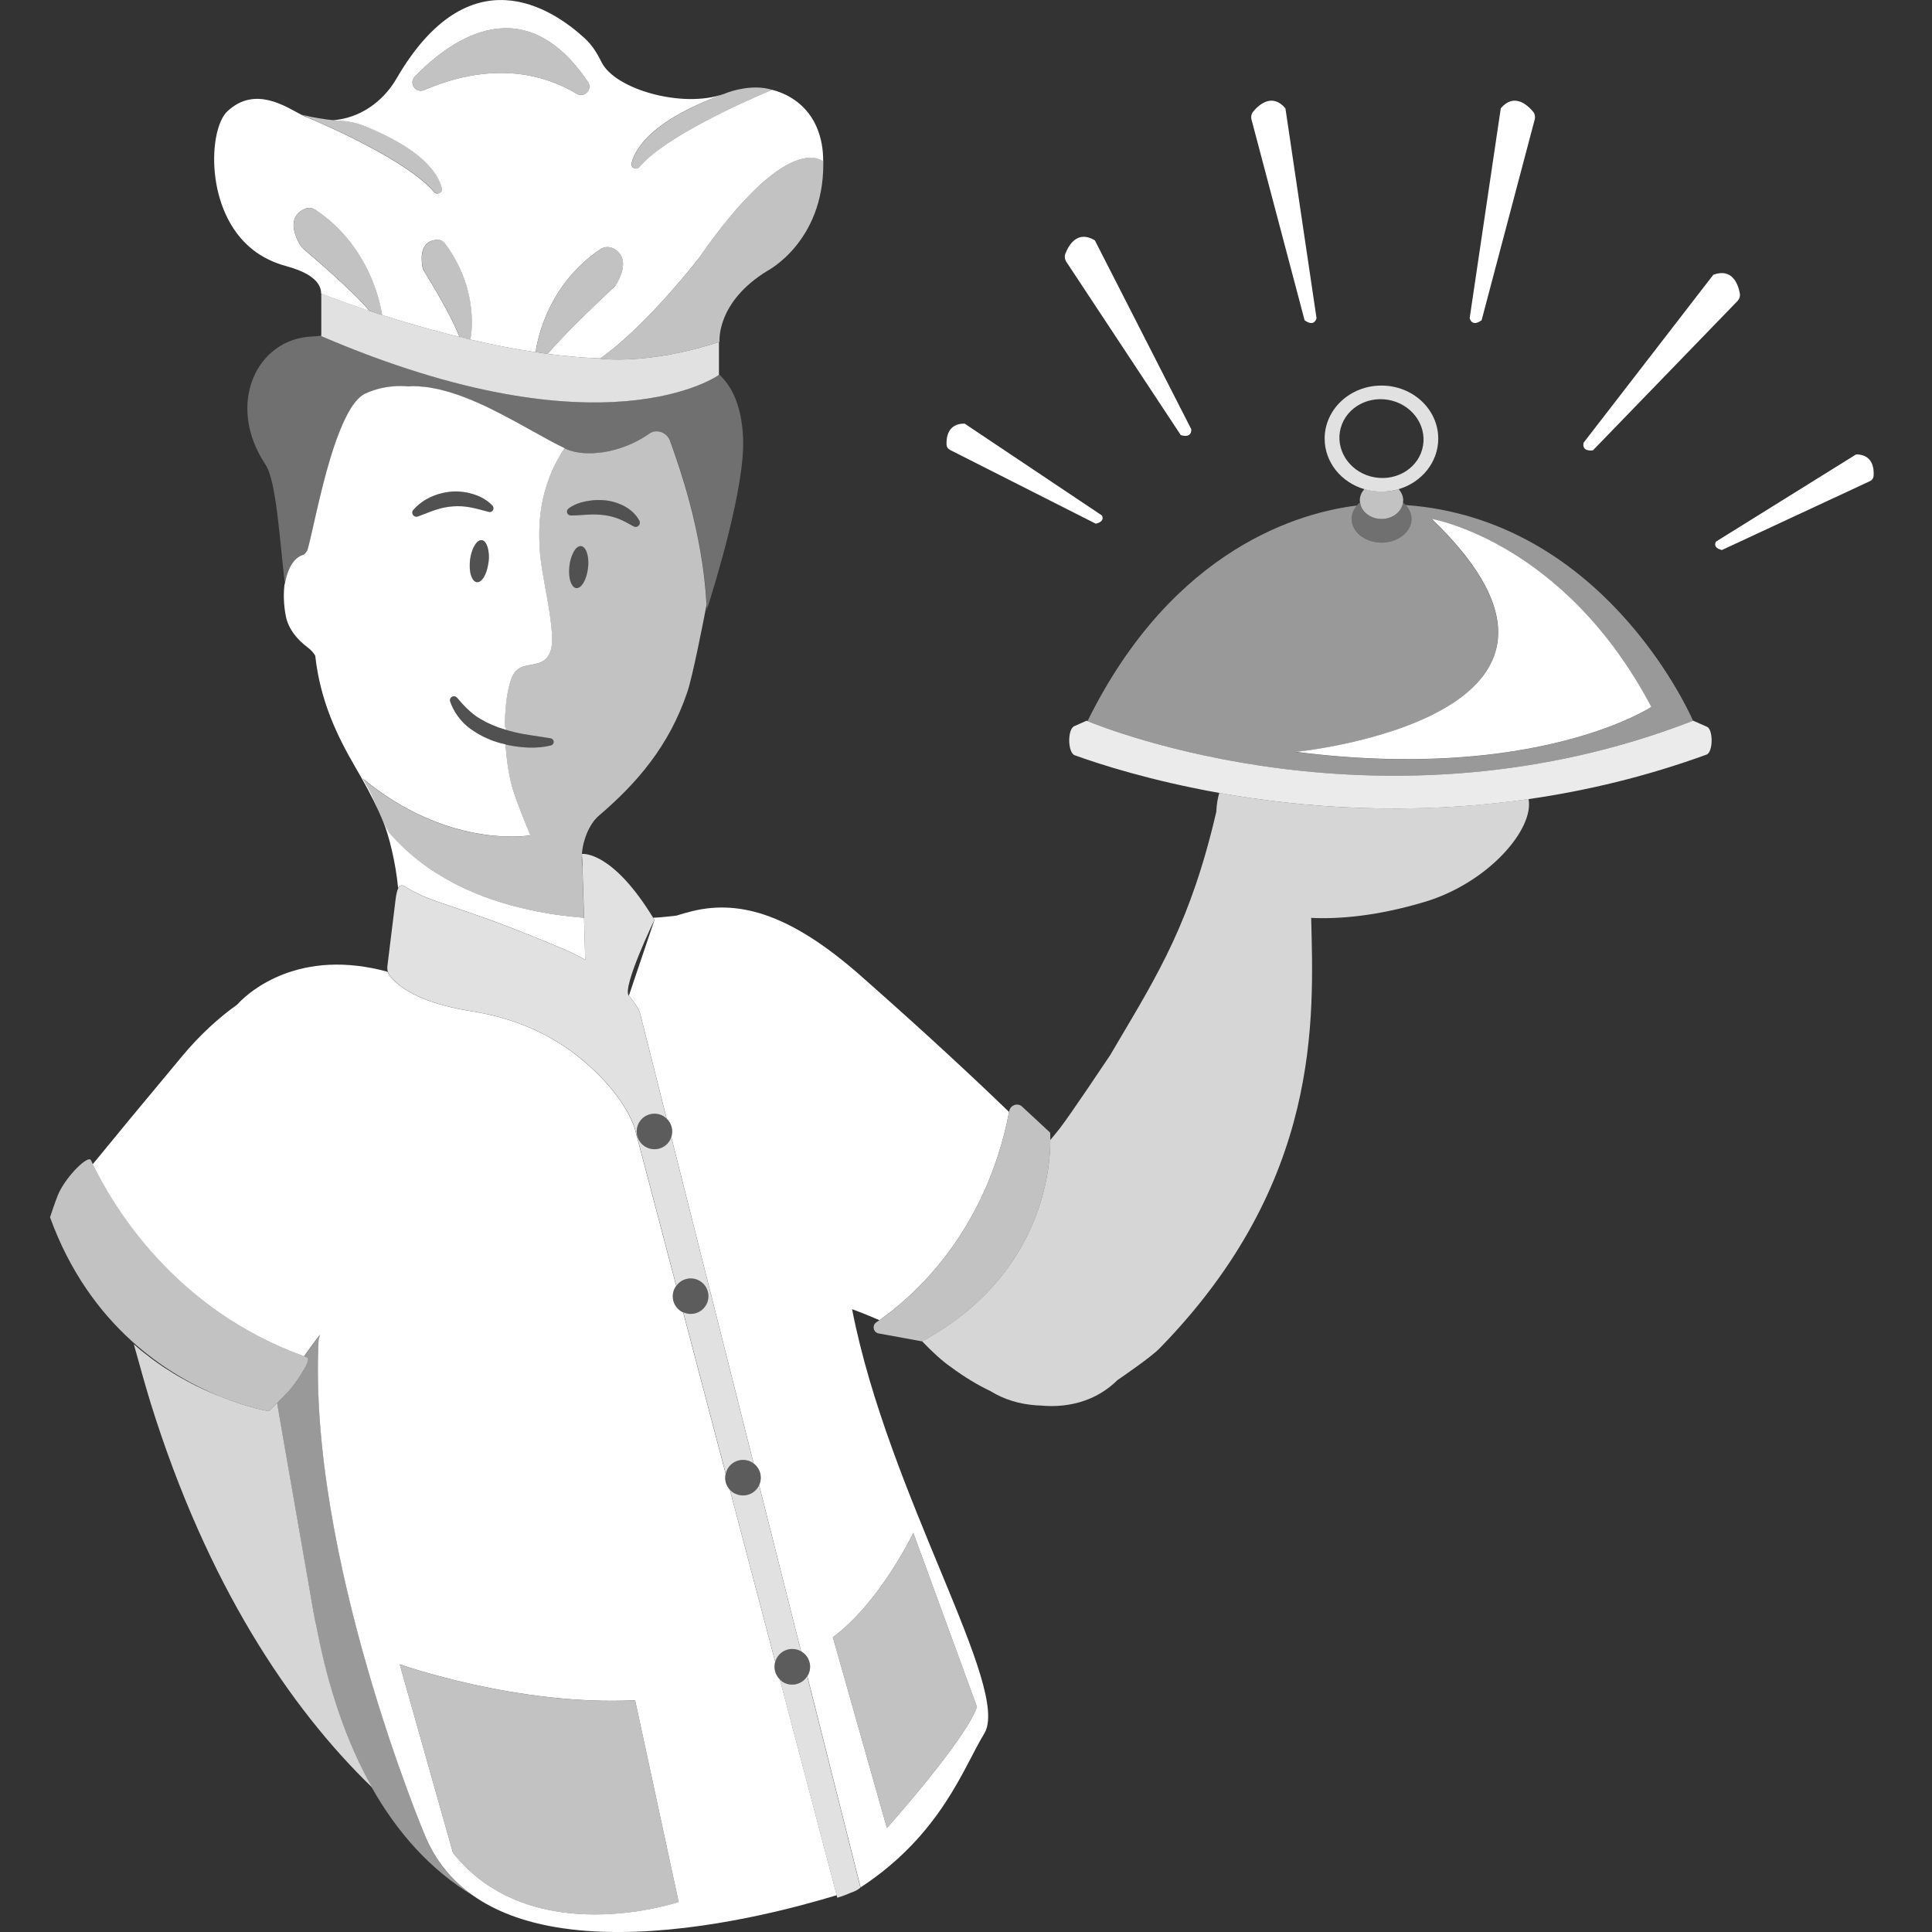 <svg viewBox="0 0 300 300" xmlns="http://www.w3.org/2000/svg"><rect x="0" y="0" width="300" height="300" fill="#333333" stroke="none"/><g fill="#fff"><path d="m 49.02 252.1 c -.12 -.62 -.24 -1.26 -.37 -1.92 -.38 -2.36 -4.84 -27.59 -5.62 -32.32 l -1.25 1.27 s -3.1 -.47 -7.51 -2.26 c -.05 -.02 -.09 -.03 -.14 -.05 -.2 -.08 -.4 -.16 -.59 -.24 -.57 -.23 -1.14 -.47 -1.68 -.72 -.21 -.1 -.42 -.2 -.63 -.29 -.52 -.24 -1.03 -.49 -1.52 -.75 -.21 -.11 -.42 -.22 -.62 -.33 -.48 -.26 -.95 -.52 -1.41 -.79 -.2 -.12 -.4 -.23 -.59 -.35 -.46 -.28 -.9 -.56 -1.34 -.84 -.18 -.12 -.36 -.23 -.53 -.35 -.45 -.3 -.88 -.61 -1.3 -.91 -.15 -.11 -.3 -.22 -.45 -.33 -.45 -.34 -.89 -.68 -1.31 -1.02 -.1 -.08 -.21 -.17 -.31 -.25 -.37 -.3 -.72 -.61 -1.07 -.92 1.01 3.67 2.01 7.19 2.67 9.32 8.71 27.86 21.42 47.01 34.3 59.48 -4 -7.09 -6.77 -15.42 -8.51 -24.4 -.07 -.34 -.13 -.69 -.2 -1.04 z" opacity=".8"/><path d="m 75.28 84.14 c -.06 -.07 -.13 -.13 -.2 -.17 -.09 -.05 -.18 -.09 -.28 -.1 -.09 -.01 -.18 0 -.27 .03 s -.18 .07 -.26 .12 -.16 .12 -.24 .2 c -.03 .03 -.05 .06 -.07 .09 -.05 .06 -.1 .12 -.15 .19 -.03 .04 -.05 .08 -.08 .13 -.04 .07 -.09 .14 -.13 .22 -.03 .05 -.05 .1 -.08 .15 -.04 .08 -.08 .16 -.11 .25 -.02 .06 -.05 .12 -.07 .18 -.03 .09 -.07 .19 -.1 .29 -.02 .06 -.04 .12 -.06 .19 -.03 .11 -.06 .23 -.08 .34 -.01 .06 -.03 .11 -.04 .17 -.03 .18 -.06 .36 -.09 .55 -.04 .3 -.04 .59 -.04 .87 v .21 c .01 .27 .03 .53 .07 .77 .03 .18 .07 .35 .12 .51 .1 .31 .22 .57 .38 .75 .08 .09 .16 .17 .25 .22 s .18 .09 .28 .1 .2 0 .3 -.03 .2 -.09 .29 -.16 c .07 -.06 .14 -.12 .21 -.2 .11 -.12 .21 -.27 .31 -.43 .02 -.03 .03 -.05 .04 -.07 .09 -.16 .18 -.35 .26 -.55 .02 -.04 .03 -.08 .04 -.11 .08 -.21 .14 -.42 .2 -.66 .01 -.04 .02 -.07 .02 -.11 .06 -.25 .11 -.51 .14 -.78 .1 -.85 .04 -1.63 -.13 -2.24 -.11 -.39 -.26 -.71 -.45 -.92 z" opacity=".15"/><path d="m 91.27 86.37 c -.16 -.9 -.53 -1.52 -1.03 -1.58 -.1 -.01 -.2 0 -.3 .03 -.26 .09 -.51 .32 -.74 .65 -.15 .23 -.29 .5 -.4 .81 -.18 .46 -.31 1.01 -.38 1.6 -.13 1.13 .01 2.15 .32 2.78 .03 .06 .06 .09 .09 .14 .04 .06 .08 .13 .12 .19 .15 .19 .33 .3 .53 .32 .8 .09 1.61 -1.3 1.82 -3.1 .03 -.23 .04 -.45 .05 -.66 .01 -.22 0 -.42 -.01 -.62 s -.04 -.39 -.07 -.57 z" opacity=".15"/><path d="m 46.12 86.7 c .31 -.26 .66 -.45 1.03 -.54 .08 -.02 .51 -.46 .6 -.73 .11 -.35 .23 -.84 .37 -1.42 .09 -.39 .19 -.83 .3 -1.3 s .22 -.99 .35 -1.53 c .12 -.54 .25 -1.12 .39 -1.71 .3 -1.29 .63 -2.68 .99 -4.11 s .76 -2.89 1.19 -4.3 c .29 -.94 .59 -1.87 .91 -2.75 .16 -.44 .32 -.87 .49 -1.29 .33 -.84 .68 -1.62 1.04 -2.33 .9 -1.77 1.89 -3.08 2.98 -3.57 .42 -.19 .84 -.35 1.25 -.49 .42 -.14 .84 -.26 1.25 -.35 .56 -.13 1.11 -.21 1.67 -.26 .83 -.08 1.67 -.07 2.5 0 .51 -.03 1.03 -.03 1.55 -.01 .17 .01 .35 .04 .52 .05 .36 .03 .71 .06 1.07 .11 .2 .03 .4 .08 .59 .11 .34 .06 .68 .12 1.03 .2 .21 .05 .41 .11 .62 .16 .34 .09 .68 .17 1.03 .28 .2 .06 .41 .14 .61 .2 .35 .11 .7 .22 1.05 .35 .19 .07 .38 .15 .57 .22 .36 .14 .72 .27 1.08 .42 .19 .08 .37 .16 .55 .24 .37 .16 .74 .31 1.1 .48 .17 .08 .34 .16 .52 .24 .38 .18 .75 .35 1.12 .54 .15 .07 .3 .15 .45 .23 .4 .2 .79 .4 1.18 .6 .1 .05 .19 .1 .28 .15 1.36 .71 2.67 1.44 3.92 2.13 1.04 .58 2.03 1.14 2.97 1.64 .01 0 .01 .01 .02 .01 .34 .19 .67 .36 1 .53 .1 .05 .2 .1 .29 .15 .28 .14 .55 .27 .81 .4 .17 .08 .34 .17 .5 .24 .76 .35 1.68 .57 2.7 .66 .51 .04 1.04 .06 1.59 .03 .18 -.01 .38 -.04 .56 -.06 .38 -.03 .75 -.05 1.14 -.12 2.32 -.37 4.81 -1.31 7.02 -2.86 .57 -.4 1.26 -.45 1.87 -.23 .45 .17 .86 .48 1.13 .91 .09 .14 .17 .3 .22 .46 .12 .34 .25 .72 .4 1.14 .14 .39 .28 .82 .44 1.27 .42 1.23 .9 2.68 1.39 4.33 0 .01 .01 .03 .01 .04 .14 .45 .27 .92 .41 1.4 .01 .04 .02 .08 .03 .12 .13 .46 .26 .94 .39 1.43 .02 .06 .03 .12 .05 .19 .13 .48 .25 .97 .37 1.46 .02 .08 .04 .16 .06 .24 .12 .48 .23 .98 .34 1.48 .02 .1 .05 .2 .07 .31 .11 .49 .21 .99 .31 1.49 .03 .13 .05 .25 .08 .38 .1 .49 .19 .99 .28 1.5 .03 .15 .05 .29 .08 .44 .08 .49 .16 1 .24 1.51 .03 .17 .05 .33 .08 .5 .07 .49 .13 .99 .2 1.5 .02 .19 .05 .38 .07 .57 .06 .49 .1 .98 .15 1.48 .02 .22 .04 .43 .06 .65 .04 .48 .07 .97 .1 1.45 .01 .19 .03 .38 .04 .57 v .02 c .01 .16 .02 .31 .03 .47 0 0 -.04 .21 -.11 .57 1.34 -4.16 6.06 -19.45 5.73 -26.98 -.23 -5.23 -1.88 -8.19 -3.74 -9.88 v .08 s -17.76 12.86 -61.76 -6.01 v -.08 c -.45 .06 -.9 .11 -1.36 .13 -8.64 .28 -13.56 10.49 -7.3 19.9 1.72 2.58 2.21 12.03 3.02 18.6 .19 -1.21 .55 -2.26 1.04 -3.06 .25 -.4 .53 -.74 .84 -1 z" opacity=".3"/><path d="m 60.36 129.22 c 6.04 7 14.21 10.42 21.9 12.08 2.93 .63 5.78 1 8.42 1.23 -.07 -2.31 -.16 -5.05 -.25 -7.88 -.1 -.64 -.1 -1.26 -.07 -1.88 0 -.05 0 -.11 -.01 -.16 h .01 c .18 -2.45 1.25 -4.6 2.33 -5.67 .07 -.07 .14 -.14 .21 -.2 5.98 -5.1 11 -10.88 13.84 -19.32 .81 -2.42 2.38 -10.41 2.97 -13.47 0 -.01 0 -.01 0 -.02 -.01 -.19 -.03 -.38 -.04 -.57 -.03 -.49 -.06 -.97 -.1 -1.45 -.02 -.22 -.04 -.43 -.06 -.65 -.05 -.5 -.09 -.99 -.15 -1.48 -.02 -.19 -.05 -.38 -.07 -.57 -.06 -.5 -.13 -1 -.2 -1.5 -.02 -.17 -.05 -.33 -.08 -.5 -.08 -.51 -.15 -1.01 -.24 -1.51 -.03 -.15 -.05 -.29 -.08 -.44 -.09 -.51 -.18 -1.01 -.28 -1.5 -.03 -.13 -.05 -.25 -.08 -.38 -.1 -.5 -.2 -1 -.31 -1.49 -.02 -.1 -.05 -.2 -.07 -.31 -.11 -.5 -.23 -1 -.34 -1.48 -.02 -.08 -.04 -.16 -.06 -.24 -.12 -.5 -.24 -.99 -.37 -1.46 -.02 -.06 -.03 -.12 -.05 -.19 -.13 -.49 -.26 -.96 -.39 -1.43 -.01 -.04 -.02 -.08 -.03 -.12 -.14 -.48 -.27 -.95 -.41 -1.4 0 -.01 -.01 -.03 -.01 -.04 -.49 -1.65 -.97 -3.1 -1.39 -4.33 -.16 -.46 -.3 -.88 -.44 -1.27 -.15 -.42 -.28 -.8 -.4 -1.14 -.06 -.17 -.13 -.32 -.22 -.46 -.27 -.43 -.68 -.74 -1.13 -.91 -.6 -.22 -1.3 -.18 -1.87 .23 -2.21 1.55 -4.7 2.48 -7.02 2.86 -.39 .06 -.76 .09 -1.14 .12 -.19 .02 -.38 .05 -.56 .06 -.55 .02 -1.08 .01 -1.59 -.03 -1.02 -.09 -1.94 -.31 -2.7 -.66 -.06 -.03 -.12 -.06 -.18 -.09 -.21 .32 -.42 .65 -.62 .99 -.05 .09 -.1 .17 -.15 .26 -.23 .39 -.45 .81 -.67 1.23 -.26 .51 -.51 1.04 -.74 1.6 -.08 .19 -.15 .39 -.22 .58 -.24 .63 -.45 1.28 -.64 1.97 -.02 .08 -.05 .16 -.07 .24 -.14 .54 -.27 1.09 -.38 1.67 -.02 .11 -.04 .21 -.06 .32 -.1 .58 -.19 1.18 -.25 1.81 -.01 .09 -.02 .19 -.02 .28 -.11 1.21 -.14 2.49 -.08 3.86 .01 .16 .02 .31 .02 .47 .04 .63 .09 1.27 .16 1.94 .06 .53 .14 1.07 .23 1.63 .54 3.36 1.32 6.69 1.54 10.09 .1 1.48 -.08 3.2 -1.29 4.05 -.62 .43 -1.4 .55 -2.16 .69 -.7 .13 -1.38 .28 -1.92 .71 -.64 .51 -.94 1.32 -1.17 2.1 -.27 .94 -.47 2 -.59 3.15 -.04 .33 -.06 .67 -.08 1.01 -.02 .25 -.05 .5 -.06 .76 -.02 .33 -.02 .66 -.03 1 -.01 .28 -.02 .56 -.02 .85 s .01 .38 .01 .38 v .04 s 0 0 0 0 c .96 .29 1.93 .53 2.93 .71 l .94 .15 3.21 .5 .03 .01 c .31 .05 .52 .34 .47 .64 -.04 .23 -.21 .41 -.42 .46 -1.1 .28 -2.19 .36 -3.29 .34 -.4 -.01 -.8 -.03 -1.2 -.07 -.86 -.08 -1.72 -.22 -2.57 -.41 .16 2.37 .49 4.67 .99 6.46 .63 2.3 2.36 6.43 2.78 7.43 .06 .14 .09 .22 .09 .22 s -.04 .01 -.09 .02 c -1.12 .17 -13.16 1.74 -25.95 -8.85 .27 .41 .5 .81 .72 1.22 .08 .14 .14 .27 .21 .41 .14 .27 .28 .54 .41 .81 .07 .15 .14 .31 .21 .46 .12 .26 .23 .52 .35 .78 .07 .16 .14 .32 .2 .48 .14 .33 .28 .66 .41 .98 .2 .43 .38 .86 .56 1.29 .07 .15 .14 .29 .21 .44 .08 .17 .16 .34 .25 .52 .16 .32 .33 .65 .52 .97 z m 30.94 -41 c -.21 1.8 -1.02 3.19 -1.82 3.1 -.2 -.02 -.38 -.14 -.53 -.32 -.04 -.05 -.08 -.12 -.12 -.19 -.03 -.05 -.06 -.09 -.09 -.14 -.32 -.63 -.45 -1.65 -.32 -2.78 .07 -.59 .2 -1.14 .38 -1.6 .12 -.31 .26 -.58 .4 -.81 .22 -.34 .48 -.57 .74 -.65 .1 -.03 .2 -.04 .3 -.03 .5 .06 .87 .68 1.03 1.58 .03 .18 .06 .37 .07 .57 s .02 .41 .01 .62 c -.01 .22 -.02 .44 -.05 .66 z m -3.02 -9.26 c .81 -.59 1.76 -.94 2.75 -1.13 .55 -.1 1.11 -.17 1.68 -.18 .46 -.02 .92 0 1.38 .05 1.03 .13 2.06 .45 2.99 .97 .92 .52 1.72 1.27 2.2 2.18 .17 .32 .05 .72 -.27 .89 -.2 .11 -.44 .1 -.63 0 l -.03 -.02 c -.78 -.44 -1.49 -.83 -2.23 -1.13 -.74 -.31 -1.52 -.5 -2.32 -.6 -.36 -.05 -.72 -.07 -1.09 -.09 -.46 -.02 -.93 -.02 -1.4 .01 -.85 .05 -1.71 .14 -2.66 .13 h -.02 c -.33 0 -.6 -.27 -.59 -.6 0 -.2 .1 -.37 .25 -.48 z" opacity=".7"/><path d="m 73.83 111.17 c -1.06 -.77 -1.95 -1.7 -2.83 -2.77 l -.04 -.04 c -.16 -.19 -.43 -.28 -.68 -.19 -.33 .11 -.5 .47 -.39 .79 .5 1.47 1.45 2.82 2.65 3.85 1.23 .99 2.62 1.74 4.07 2.27 .62 .22 1.25 .39 1.88 .53 .85 .19 1.71 .32 2.57 .41 .4 .04 .8 .06 1.2 .07 1.1 .03 2.19 -.06 3.29 -.34 .21 -.05 .38 -.23 .42 -.46 .05 -.31 -.16 -.6 -.47 -.64 l -.03 -.01 -3.21 -.5 -.94 -.15 c -1 -.18 -1.98 -.42 -2.93 -.71 -.35 -.1 -.7 -.19 -1.03 -.32 -1.26 -.46 -2.46 -1.05 -3.54 -1.8 z" opacity=".15"/><path d="m 88.63 80.04 h .02 c .94 .01 1.81 -.08 2.66 -.13 .47 -.03 .94 -.03 1.4 -.01 .37 .02 .73 .04 1.09 .09 .81 .1 1.59 .29 2.32 .6 .74 .3 1.45 .69 2.23 1.13 l .03 .02 c .19 .1 .42 .11 .63 0 .32 -.17 .44 -.57 .27 -.89 -.49 -.91 -1.28 -1.66 -2.2 -2.18 -.93 -.52 -1.95 -.84 -2.99 -.97 -.46 -.06 -.92 -.07 -1.38 -.05 -.57 .02 -1.13 .08 -1.68 .18 -.99 .19 -1.93 .54 -2.75 1.13 -.15 .11 -.24 .28 -.25 .48 0 .33 .26 .6 .59 .6 z" opacity=".15"/><path d="m 64.92 80.2 l .02 -.01 c .96 -.36 1.84 -.73 2.73 -1.02 .88 -.3 1.78 -.48 2.69 -.54 .9 -.07 1.82 -.02 2.72 .16 .91 .18 1.81 .45 2.82 .69 l .02 .01 c .19 .04 .39 0 .54 -.14 .24 -.22 .25 -.6 .03 -.84 -.77 -.82 -1.78 -1.4 -2.86 -1.74 -1.09 -.35 -2.26 -.51 -3.42 -.44 -2.31 .18 -4.56 1.16 -6 2.85 -.15 .18 -.2 .42 -.12 .65 .13 .34 .5 .51 .84 .38 z" opacity=".15"/><path d="m 65.88 284.72 s -18.07 -43.07 -16.4 -76.61 c 0 0 .08 -.3 .2 -.85 -.17 .22 -.33 .43 -.5 .65 -.01 .02 -.03 .04 -.04 .05 -.26 .34 -.52 .68 -.78 1.04 0 .01 -.01 .01 -.01 .02 -.37 .5 -.75 1.03 -1.14 1.58 .15 .05 .3 .11 .45 .17 .96 .34 -2.24 4.64 -2.95 5.36 l -1.69 1.73 c .77 4.74 5.24 29.96 5.62 32.32 .13 .66 .25 1.3 .37 1.92 .07 .35 .13 .69 .2 1.04 1.74 8.98 4.52 17.31 8.51 24.4 3.96 7.02 9.12 12.81 15.69 16.78 -3.26 -2.3 -5.88 -5.42 -7.54 -9.59 z" opacity=".5"/><path d="m 58.42 125.03 c -.07 -.16 -.14 -.32 -.2 -.48 -.11 -.26 -.23 -.52 -.35 -.78 -.07 -.15 -.14 -.3 -.21 -.46 -.13 -.27 -.27 -.54 -.41 -.81 -.07 -.14 -.14 -.27 -.21 -.41 -.22 -.4 -.46 -.81 -.72 -1.22 12.79 10.59 24.83 9.03 25.95 8.85 .06 -.01 .09 -.02 .09 -.02 s -.03 -.08 -.09 -.22 c -.42 -1 -2.15 -5.13 -2.78 -7.43 -.49 -1.8 -.83 -4.09 -.99 -6.46 -.63 -.14 -1.26 -.31 -1.88 -.53 -1.45 -.53 -2.84 -1.28 -4.07 -2.27 -1.2 -1.03 -2.15 -2.38 -2.65 -3.85 -.11 -.33 .06 -.68 .39 -.79 .25 -.09 .52 0 .68 .19 l .04 .04 c .88 1.07 1.77 1.99 2.83 2.77 1.08 .75 2.27 1.33 3.54 1.8 .34 .12 .69 .21 1.03 .32 s -.01 -.42 -.01 -.42 c 0 -.29 .02 -.56 .02 -.85 .01 -.33 .01 -.67 .03 -1 .01 -.26 .04 -.5 .06 -.76 .03 -.34 .05 -.69 .08 -1.01 .13 -1.15 .32 -2.22 .59 -3.15 .23 -.78 .53 -1.59 1.17 -2.1 .54 -.44 1.23 -.58 1.92 -.71 .76 -.14 1.54 -.26 2.16 -.69 1.22 -.85 1.39 -2.57 1.29 -4.05 -.22 -3.4 -1 -6.73 -1.54 -10.09 -.09 -.55 -.16 -1.1 -.23 -1.63 -.08 -.67 -.13 -1.31 -.16 -1.94 -.01 -.16 -.02 -.31 -.02 -.47 -.06 -1.37 -.03 -2.65 .08 -3.86 .01 -.09 .02 -.19 .02 -.28 .06 -.62 .15 -1.22 .25 -1.81 .02 -.11 .04 -.21 .06 -.32 .11 -.57 .23 -1.13 .38 -1.67 .02 -.08 .05 -.16 .07 -.24 .19 -.69 .41 -1.34 .64 -1.97 .07 -.2 .15 -.39 .22 -.58 .23 -.56 .48 -1.09 .74 -1.6 .22 -.42 .44 -.84 .67 -1.23 .05 -.09 .1 -.17 .15 -.26 .2 -.34 .41 -.67 .62 -.99 -.1 -.05 -.22 -.11 -.32 -.16 -.27 -.13 -.53 -.26 -.81 -.4 -.1 -.05 -.2 -.1 -.29 -.15 -.33 -.17 -.66 -.34 -1 -.53 -.01 0 -.01 -.01 -.02 -.01 -.93 -.5 -1.93 -1.06 -2.97 -1.64 -1.25 -.7 -2.56 -1.42 -3.92 -2.13 -.1 -.05 -.19 -.1 -.28 -.15 -.39 -.2 -.78 -.4 -1.18 -.6 -.15 -.08 -.3 -.15 -.45 -.23 -.37 -.18 -.75 -.36 -1.12 -.54 -.17 -.08 -.34 -.17 -.52 -.24 -.37 -.17 -.73 -.32 -1.1 -.48 -.19 -.08 -.37 -.16 -.55 -.24 -.36 -.15 -.72 -.28 -1.08 -.42 -.19 -.07 -.38 -.15 -.57 -.22 -.35 -.13 -.7 -.24 -1.05 -.35 -.2 -.07 -.41 -.14 -.61 -.2 -.34 -.1 -.68 -.19 -1.03 -.28 -.21 -.05 -.41 -.12 -.62 -.16 -.35 -.08 -.69 -.14 -1.03 -.2 -.2 -.04 -.4 -.08 -.59 -.11 -.36 -.05 -.72 -.08 -1.07 -.11 -.17 -.02 -.35 -.04 -.52 -.05 -.53 -.03 -1.04 -.03 -1.55 .01 -.83 -.07 -1.67 -.08 -2.5 0 -.56 .05 -1.11 .14 -1.67 .26 -.42 .09 -.84 .21 -1.25 .35 -.42 .14 -.84 .3 -1.25 .49 -1.08 .49 -2.08 1.79 -2.98 3.57 -.36 .71 -.71 1.49 -1.04 2.33 -.17 .42 -.33 .85 -.49 1.29 -.32 .88 -.62 1.81 -.91 2.75 -.43 1.42 -.83 2.87 -1.19 4.3 s -.69 2.82 -.99 4.11 c -.14 .6 -.27 1.17 -.39 1.71 s -.24 1.06 -.35 1.53 -.21 .91 -.3 1.3 c -.14 .59 -.26 1.07 -.37 1.42 -.08 .27 -.52 .71 -.6 .73 -.37 .1 -.72 .28 -1.03 .54 s -.6 .6 -.84 1 c -.49 .8 -.85 1.85 -1.04 3.06 -.01 -.06 -.02 -.13 -.02 -.19 -.22 1.51 -.18 3.26 .16 5.06 .41 2.15 1.89 3.78 3.39 4.91 .56 .42 .93 .85 1.19 1.3 .77 6.99 3.38 12.41 6.17 17.21 1.42 2.43 2.67 4.71 3.69 6.95 -.14 -.33 -.27 -.65 -.41 -.98 z m 17.43 -37.72 c -.03 .27 -.08 .53 -.14 .78 -.01 .04 -.02 .07 -.02 .11 -.06 .23 -.12 .45 -.2 .66 -.01 .04 -.03 .08 -.04 .11 -.08 .2 -.16 .38 -.26 .55 -.01 .03 -.03 .05 -.04 .07 -.1 .17 -.2 .32 -.31 .43 -.07 .08 -.14 .14 -.21 .19 -.1 .07 -.19 .13 -.29 .16 s -.2 .04 -.3 .03 -.19 -.05 -.28 -.1 -.17 -.13 -.25 -.22 c -.15 -.19 -.28 -.44 -.38 -.75 -.05 -.16 -.09 -.32 -.12 -.5 0 0 0 0 0 -.01 -.04 -.24 -.06 -.5 -.07 -.77 0 -.07 0 -.14 0 -.21 0 -.28 .01 -.57 .04 -.87 .02 -.19 .05 -.37 .09 -.55 .01 -.06 .03 -.12 .04 -.17 .03 -.12 .05 -.23 .08 -.34 .02 -.06 .04 -.12 .06 -.19 .03 -.1 .06 -.2 .1 -.29 .02 -.06 .05 -.12 .07 -.18 .04 -.09 .07 -.17 .11 -.25 .03 -.05 .05 -.1 .08 -.15 .04 -.08 .09 -.15 .13 -.22 .03 -.04 .05 -.09 .08 -.13 .05 -.07 .1 -.13 .15 -.19 .02 -.03 .05 -.06 .07 -.09 .08 -.08 .16 -.15 .24 -.2 .09 -.06 .17 -.1 .26 -.12 .09 -.03 .18 -.04 .27 -.03 .1 .01 .19 .05 .28 .1 .07 .04 .14 .1 .2 .17 .19 .21 .34 .53 .45 .92 .17 .61 .23 1.39 .13 2.24 z m -11.66 -8.13 c 1.44 -1.69 3.69 -2.67 6 -2.85 1.16 -.08 2.33 .09 3.42 .44 s 2.1 .92 2.86 1.74 c .22 .24 .21 .61 -.03 .84 -.15 .14 -.36 .19 -.54 .14 l -.02 -.01 c -1 -.25 -1.9 -.52 -2.82 -.69 -.91 -.18 -1.82 -.23 -2.72 -.16 -.9 .06 -1.8 .24 -2.69 .54 -.89 .29 -1.77 .67 -2.73 1.02 l -.02 .01 c -.34 .13 -.71 -.05 -.84 -.38 -.09 -.23 -.03 -.48 .12 -.65 z"/><path d="m 189.33 123.13 c -.25 .84 -.42 1.79 -.46 2.91 -3.94 17 -9.04 25.19 -15.28 35.76 l -1.21 2.05 s -6.27 9.4 -7.86 11.42 c -.47 .6 -.95 1.17 -1.43 1.75 .02 4.48 -1.22 21.09 -19.9 31.26 1.64 1.71 3.16 3.1 4.45 3.98 2.11 1.57 4.16 2.8 6.14 3.74 2.1 1.31 4.53 2.04 7.14 2.22 .22 .02 .43 .03 .65 .03 4.94 .47 9.07 -1.09 11.95 -3.95 .79 -.54 5.2 -3.56 6.52 -4.91 25.25 -25.84 23.93 -51.26 23.56 -66.86 4.52 .21 10.35 -.32 17.58 -2.47 9.97 -2.98 17.07 -11.35 16.17 -15.99 -18.53 2.67 -35.24 1.34 -48.03 -.95 z" opacity=".8"/><path d="m 90.87 149.04 s -.04 -1.61 -.11 -4.13 c -.02 -.73 -.04 -1.53 -.07 -2.39 -2.65 -.22 -5.49 -.59 -8.42 -1.23 -7.7 -1.66 -15.87 -5.08 -21.9 -12.08 -.19 -.32 -.36 -.65 -.52 -.97 -.09 -.17 -.16 -.34 -.25 -.52 -.06 -.12 -.12 -.25 -.18 -.37 1.04 2.53 2.04 6.71 2.4 10.57 .22 -.42 .55 -.6 1.07 -.27 4.26 2.72 7 2.46 21.65 8.48 .99 .41 2.03 .84 3.12 1.3 1.18 .5 2.24 1.05 3.23 1.62 l -.04 -.03 z"/><path d="m 156.69 172.66 c -4.72 -4.55 -12.68 -12.03 -23.15 -21.24 -10.36 -9.1 -18.31 -11.79 -25.95 -9.96 -.93 .22 -1.75 .46 -2.53 .71 -.44 .04 -.91 .1 -1.39 .16 s 0 0 0 0 c -.7 .09 -1.45 .13 -2.24 .18 .07 .11 .13 .21 .2 .32 l -3.98 11.78 c 1.08 1.29 1.63 2.28 1.71 2.62 l 4.16 16.47 c .77 .73 1.06 1.84 .72 2.86 l 12.79 50.69 c 1.03 .77 1.4 2.16 .85 3.36 l 6.51 25.81 c 1.28 .72 1.78 2.33 1.1 3.65 -.04 .07 -.09 .14 -.13 .2 l 6.31 25.01 1.96 7.79 c 12.53 -8.17 16.08 -18.82 19.19 -23.85 4.3 -6.95 -14.89 -37.03 -20.51 -65.93 1.56 .57 2.98 1.15 4.24 1.7 5.07 -3.54 16.51 -13.4 20.14 -32.34 z m -14.87 65.36 l 9.88 27.02 c -1.68 5.04 -13.98 18.82 -13.98 18.82 l -8.39 -29.63 c 7.37 -5.47 12.49 -16.21 12.49 -16.21 z"/><path d="m 111.64 58.22 v -5.11 c -11.1 3.63 -18.47 2.58 -18.47 2.58 .02 -.01 .04 -.03 .06 -.04 -2.69 -.09 -5.44 -.34 -8.18 -.7 l -.13 -.02 c -.55 -.07 -1.1 -.15 -1.65 -.23 l -.07 -.01 c -3.46 -.52 -6.88 -1.2 -10.15 -1.96 s -1.66 -.32 -1.66 -.32 c -.01 -.03 -.02 -.06 -.03 -.09 -4.49 -1.1 -8.61 -2.31 -12.02 -3.41 s -.01 0 -.01 0 c -.66 -.21 -1.29 -.42 -1.89 -.62 l -.04 -.01 s 0 0 0 0 c -4.62 -1.54 -7.51 -2.71 -7.51 -2.71 v 6.63 c 44.01 18.88 61.76 6.01 61.76 6.01 z" opacity=".85"/><path d="m 47.07 38.6 c -.19 -.16 -.35 -.35 -.48 -.57 -2.1 -3.7 -.44 -5.1 .76 -5.61 .54 -.23 1.16 -.16 1.65 .17 9.16 6.11 10.32 16.32 10.32 16.32 3.41 1.1 7.54 2.31 12.02 3.41 -1.24 -3.31 -4.64 -8.84 -5.48 -10.19 -.13 -.2 -.22 -.43 -.26 -.67 -.6 -3.58 1.19 -4.19 2.29 -4.23 .47 -.02 .92 .2 1.2 .58 5.62 7.5 3.94 14.91 3.94 14.92 3.26 .76 6.69 1.44 10.15 1.96 0 -.02 1 -9.89 10.04 -15.99 .6 -.41 1.38 -.44 2.03 -.11 1.19 .62 2.52 2.15 .3 5.81 0 0 -7.48 6.93 -10.51 10.55 2.74 .36 5.49 .61 8.18 .7 7.14 -5 15.28 -15.54 15.28 -15.54 13.72 -19.71 19.08 -15.25 19.32 -15.03 .02 -1.81 -.27 -3.63 -1.02 -5.37 -1.31 -3.03 -3.91 -5.01 -6.9 -5.76 -.07 .03 -15.94 6.47 -20.6 11.97 -.48 .57 -1.42 .12 -1.23 -.6 .71 -2.65 3.64 -6.78 14.06 -10.62 0 0 .07 -.03 .2 -.09 -6.32 2.24 -16.84 -.71 -18.93 -4.97 -.67 -1.37 -1.47 -2.66 -2.6 -3.69 -5.08 -4.67 -17.93 -13.23 -29.25 6.28 -2.09 3.61 -5.74 6.14 -9.85 6.44 .49 .05 .94 .08 1.32 .11 1.26 .08 2.5 .35 3.67 .83 8.77 3.58 11.26 7.13 11.92 9.59 .19 .72 -.75 1.17 -1.23 .6 -3.98 -4.7 -16.15 -10.09 -19.64 -11.57 -.07 -.02 -.14 -.04 -.2 -.06 -.2 -.07 -.43 -.18 -.69 -.32 -.04 -.02 -.06 -.03 -.06 -.03 .01 0 .02 0 .02 .01 -2.37 -1.23 -7.21 -4.59 -11.51 -.54 -2.96 2.79 -3.51 15.49 3.86 21.41 1.54 1.24 3.36 2.1 5.27 2.62 2.54 .68 5.44 1.96 5.44 4.26 0 0 2.89 1.17 7.51 2.71 -2.68 -3.2 -8.92 -8.5 -10.32 -9.68 z m 18.8 -24.62 c -1.32 .56 -2.45 -1.07 -1.45 -2.1 5.87 -6.03 17.02 -13.72 26.87 .83 .79 1.16 -.56 2.56 -1.76 1.84 -4.76 -2.86 -12.7 -5.25 -23.66 -.57 z"/><path d="m 121.09 260.78 c -.71 -.7 -1 -1.75 -.72 -2.73 l -7.04 -26.73 c -.61 -.66 -.86 -1.59 -.65 -2.47 l -6.6 -25.07 c -.04 -.02 -.08 -.03 -.11 -.04 -1.36 -.69 -1.89 -2.35 -1.2 -3.71 .07 -.13 .15 -.24 .23 -.36 l -6.39 -24.27 s -1.36 -5.49 -9.16 -11.59 c -4.68 -3.66 -10.3 -5.84 -16.17 -6.77 -5.45 -.87 -10.28 -2.5 -12.7 -5.44 -.16 -.2 -.28 -.42 -.36 -.65 -.13 -.07 -.2 -.1 -.2 -.1 -1.6 -.43 -3.11 -.71 -4.54 -.88 -12.4 -1.45 -18.63 6.01 -18.63 6.01 -2.9 2.06 -5.77 4.68 -8.48 7.92 -6.15 7.36 -10.72 12.9 -13.97 16.88 3.13 6.41 12.59 22.53 32.8 29.82 .39 -.55 .77 -1.08 1.14 -1.58 0 -.01 .01 -.01 .01 -.02 .26 -.35 .52 -.7 .78 -1.04 .01 -.02 .03 -.04 .04 -.05 .17 -.22 .33 -.44 .5 -.65 -.12 .55 -.2 .85 -.2 .85 -1.68 33.54 16.4 76.61 16.4 76.61 1.66 4.16 4.28 7.28 7.54 9.59 3.6 2.54 7.98 4.09 12.73 4.91 .02 0 .03 .01 .05 .01 12.85 2.22 28.33 -.79 38.03 -3.33 2.24 -.59 4.18 -1.15 5.7 -1.61 l -8.82 -33.51 z m -50.75 26.94 l -8.28 -29.3 s 18.26 6.52 36.56 5.59 l 6.76 31.33 s -22.85 7.7 -35.04 -7.63 z"/><path d="m 62.06 258.42 l 8.28 29.3 c 12.19 15.32 35.04 7.63 35.04 7.63 l -6.76 -31.33 c -18.3 .93 -36.56 -5.59 -36.56 -5.59 z" opacity=".7"/><path d="m 114.11 231.92 c -.3 -.15 -.56 -.36 -.77 -.6 l 7.04 26.73 c .05 -.16 .11 -.33 .19 -.49 .69 -1.36 2.35 -1.89 3.71 -1.2 .03 .02 .06 .04 .1 .06 l -6.51 -25.81 c -.02 .03 -.02 .07 -.04 .1 -.69 1.36 -2.35 1.89 -3.71 1.2 z" opacity=".85"/><path d="m 131.65 285.3 l -6.31 -25.01 c -.75 1.2 -2.3 1.65 -3.58 1 -.26 -.13 -.48 -.31 -.67 -.5 l 8.82 33.51 .1 .37 v .01 s 0 0 0 0 .81 -.23 1.83 -.66 c .03 -.01 .06 -.03 .09 -.04 .08 -.03 .16 -.07 .24 -.1 1.01 -.33 1.44 -.78 1.44 -.78 l -1.96 -7.79 z" opacity=".85"/><path d="m 34.27 216.87 c 4.42 1.79 7.51 2.26 7.51 2.26 l 1.25 -1.27 1.69 -1.73 c .71 -.72 3.9 -5.03 2.95 -5.36 -.15 -.05 -.3 -.11 -.45 -.17 -20.2 -7.29 -29.66 -23.42 -32.8 -29.82 -.11 -.22 -.21 -.43 -.3 -.62 -.4 -.86 -3.68 2.31 -4.98 5.07 -.43 .91 -1.37 3.79 -1.37 3.79 6.18 17.05 18.5 24.62 26.49 27.86 z" opacity=".7"/><path d="m 163.1 177.03 c 0 -.74 -.04 -1.16 -.04 -1.16 l -4.43 -4.11 c -.72 -.53 -1.75 -.13 -1.91 .76 -.01 .05 -.02 .09 -.03 .14 -3.63 18.94 -15.07 28.8 -20.14 32.34 -.16 .11 -.33 .23 -.48 .33 -.69 .47 -.47 1.55 .34 1.72 l 6.78 1.24 c 18.69 -10.18 19.92 -26.78 19.9 -31.26 z" opacity=".7"/><path d="m 137.72 283.86 s 12.3 -13.78 13.98 -18.82 l -9.88 -27.02 s -5.12 10.74 -12.49 16.21 z" opacity=".7"/><path d="m 109.69 202.54 c .69 -1.36 .16 -3.02 -1.2 -3.71 -1.23 -.63 -2.7 -.24 -3.48 .84 -.08 .11 -.16 .23 -.23 .36 -.69 1.36 -.16 3.02 1.2 3.71 .04 .02 .08 .03 .11 .04 1.33 .61 2.92 .08 3.6 -1.24 z" opacity=".2"/><path d="m 99.17 174.45 c -.69 1.36 -.16 3.02 1.2 3.71 s 3.02 .16 3.71 -1.2 c .07 -.13 .11 -.26 .15 -.39 .34 -1.02 .05 -2.14 -.72 -2.86 -.19 -.18 -.39 -.34 -.63 -.46 -1.36 -.69 -3.02 -.16 -3.71 1.2 z" opacity=".2"/><path d="m 112.92 228.21 c -.11 .21 -.17 .42 -.22 .64 -.2 .89 .04 1.81 .65 2.47 .22 .24 .47 .44 .77 .6 1.36 .69 3.02 .16 3.71 -1.2 .02 -.03 .02 -.07 .04 -.1 .55 -1.19 .18 -2.59 -.85 -3.36 -.12 -.09 -.25 -.18 -.39 -.25 -1.36 -.69 -3.02 -.16 -3.71 1.2 z" opacity=".2"/><path d="m 120.57 257.57 c -.08 .16 -.14 .32 -.19 .49 -.29 .98 0 2.02 .72 2.73 .2 .19 .41 .37 .67 .5 1.28 .66 2.83 .2 3.58 -1 .04 -.07 .09 -.13 .13 -.2 .68 -1.32 .18 -2.93 -1.1 -3.65 -.03 -.02 -.06 -.04 -.1 -.06 -1.36 -.69 -3.02 -.16 -3.71 1.2 z" opacity=".2"/><path d="m 60.24 150.94 c .08 .24 .2 .46 .36 .65 2.42 2.94 7.25 4.57 12.7 5.44 5.86 .93 11.49 3.12 16.17 6.77 7.8 6.1 9.16 11.59 9.16 11.59 l 6.39 24.27 c .78 -1.08 2.25 -1.47 3.48 -.84 1.36 .69 1.89 2.35 1.2 3.71 -.68 1.32 -2.26 1.85 -3.6 1.24 l 6.6 25.07 c .05 -.22 .12 -.43 .22 -.64 .69 -1.36 2.35 -1.89 3.71 -1.2 .14 .07 .27 .16 .39 .25 l -12.79 -50.69 c -.04 .13 -.09 .26 -.15 .39 -.69 1.36 -2.35 1.89 -3.71 1.2 s -1.89 -2.36 -1.2 -3.71 c .69 -1.36 2.35 -1.89 3.71 -1.2 .24 .12 .44 .28 .63 .46 l -4.16 -16.47 c -.08 -.34 -.63 -1.33 -1.71 -2.62 s 3.98 -11.78 3.98 -11.78 c -.07 -.11 -.13 -.21 -.2 -.32 -6.26 -10.24 -10.78 -9.94 -11.05 -9.91 -.01 0 -.01 0 -.01 0 0 .05 0 .11 .01 .16 .02 .63 .05 1.26 .07 1.88 .1 2.84 .19 5.57 .25 7.88 .03 .86 .05 1.66 .07 2.39 .07 2.52 .11 4.13 .11 4.13 l .04 .03 c -.99 -.57 -2.05 -1.12 -3.23 -1.62 -1.1 -.47 -2.14 -.9 -3.12 -1.3 -14.66 -6.02 -17.39 -5.76 -21.65 -8.48 -.52 -.34 -.85 -.16 -1.07 .27 -.31 .59 -.4 1.66 -.51 2.52 l -1.18 9.59 c -.02 .18 -.01 .36 .01 .53 .01 .09 .03 .18 .05 .27 .01 .03 .02 .06 .03 .09 z m 39.08 6.33 c -.11 .12 -.05 .05 0 0 z" opacity=".85"/><path d="m 262.9 111.92 c -1.11 -2.49 -14.52 -31.31 -44.63 -33.5 .56 .61 .91 1.35 .91 2.16 0 2.03 -2.09 3.68 -4.66 3.68 s -4.66 -1.65 -4.66 -3.68 c 0 -.77 .3 -1.48 .82 -2.08 -8.41 1.02 -28.42 6.34 -41.81 33.47 2.78 1.16 46.19 18.56 94.04 -.06 z m -40.59 -31.34 s 20.55 3.48 34.1 29.2 c 0 0 -17.75 11.74 -55.21 6.99 0 0 53.25 -5.28 21.1 -36.18 z" opacity=".5"/><path d="m 265.05 112.85 l -2.13 -.94 s -.01 0 -.01 0 c -47.86 18.61 -91.26 1.21 -94.04 .06 -.09 -.04 -.14 -.06 -.14 -.06 l -1.92 .85 c -1.08 .48 -1.03 4.12 .08 4.52 4.02 1.45 11.91 3.97 22.46 5.85 12.79 2.28 29.51 3.61 48.03 .95 8.87 -1.28 18.15 -3.46 27.62 -6.91 1.01 -.37 1.05 -3.88 .06 -4.32 z" opacity=".9"/><path d="m 214.52 84.26 c 2.58 0 4.66 -1.65 4.66 -3.68 0 -.81 -.34 -1.55 -.91 -2.16 -.13 -.14 -.27 -.28 -.43 -.41 -.18 1.44 -1.59 2.57 -3.33 2.57 s -3.15 -1.13 -3.33 -2.57 c -.19 .15 -.36 .32 -.52 .49 -.51 .59 -.82 1.3 -.82 2.08 0 2.03 2.09 3.68 4.66 3.68 z" opacity=".3"/><path d="m 214.52 80.58 c 1.74 0 3.15 -1.13 3.33 -2.57 .01 -.1 .04 -.2 .04 -.31 0 -.66 -.27 -1.26 -.71 -1.75 -.84 .25 -1.73 .38 -2.66 .38 s -1.82 -.14 -2.66 -.38 c -.44 .49 -.71 1.09 -.71 1.75 0 .11 .02 .2 .04 .31 .18 1.44 1.59 2.57 3.33 2.57 z" opacity=".7"/><path d="m 256.42 109.77 c -13.56 -25.72 -34.1 -29.2 -34.1 -29.2 32.15 30.9 -21.1 36.18 -21.1 36.18 37.46 4.75 55.21 -6.99 55.21 -6.99 z"/><path d="m 217.17 75.96 c 3.57 -1.05 6.16 -4.17 6.16 -7.85 0 -4.55 -3.95 -8.24 -8.82 -8.24 s -8.82 3.69 -8.82 8.24 c 0 3.68 2.59 6.8 6.16 7.85 .84 .25 1.73 .38 2.66 .38 s 1.82 -.14 2.66 -.38 z m -9.11 -8.93 c .56 -3.33 3.89 -5.54 7.46 -4.95 3.56 .59 6 3.77 5.45 7.1 s -3.89 5.54 -7.46 4.95 c -3.56 -.59 -6 -3.77 -5.45 -7.1 z" opacity=".85"/><path d="m 183.34 67.56 c 1.82 .55 1.64 -.91 1.64 -.91 l -14.97 -29.33 c -2.73 -1.65 -4.09 .8 -4.58 2.07 -.16 .41 -.1 .88 .14 1.25 l 17.78 26.92 z"/><path d="m 202.59 49.74 c 1.55 1.11 1.84 -.34 1.84 -.34 l -4.83 -32.58 c -2.06 -2.43 -4.13 -.55 -5 .5 -.28 .34 -.38 .8 -.27 1.23 l 8.25 31.19 z"/><path d="m 230.06 49.74 l 8.25 -31.19 c .11 -.43 .02 -.89 -.27 -1.23 -.88 -1.05 -2.95 -2.93 -5 -.5 l -4.83 32.58 s .29 1.45 1.84 .34 z"/><path d="m 170.14 81.32 c 1.58 -.35 .95 -1.29 .95 -1.29 l -21.3 -14.25 c -2.64 -.04 -2.86 2.19 -2.81 3.27 .02 .35 .22 .65 .53 .81 l 22.64 11.46 z"/><path d="m 247.35 69.93 l 22.44 -23.18 c .31 -.32 .45 -.77 .37 -1.2 -.25 -1.34 -1.14 -4 -4.12 -2.88 l -20.13 26.06 s -.46 1.41 1.44 1.2 z"/><path d="m 290.93 73.91 c .08 -1.08 -.06 -3.32 -2.7 -3.36 l -21.76 13.54 s -.67 .92 .9 1.32 l 23 -10.7 c .32 -.15 .53 -.44 .56 -.79 z"/><path d="m 89.53 14.55 c 1.2 .72 2.55 -.68 1.76 -1.84 -9.85 -14.56 -21 -6.87 -26.87 -.83 -1 1.02 .14 2.66 1.45 2.1 10.96 -4.68 18.91 -2.29 23.66 .57 z" opacity=".7"/><path d="m 108.51 40.11 s -8.15 10.54 -15.28 15.54 c -.02 .01 -.04 .03 -.06 .04 0 0 7.37 1.05 18.47 -2.58 .03 -.01 .06 -.02 .09 -.03 0 0 -.59 -6.14 7.47 -11.05 0 0 8.64 -4.48 8.64 -16.53 v -.43 s -.01 -.01 -.01 -.01 c -.24 -.21 -5.59 -4.68 -19.32 15.03 z" opacity=".7"/><path d="m 49.01 32.59 c -.49 -.32 -1.11 -.39 -1.65 -.17 -1.2 .51 -2.86 1.91 -.76 5.61 .12 .22 .29 .41 .48 .57 1.4 1.18 7.64 6.48 10.32 9.68 l .04 .01 c .6 .2 1.23 .41 1.89 .62 h .01 s -1.16 -10.21 -10.32 -16.32 z" opacity=".7"/><path d="m 95.56 44.4 c 2.22 -3.66 .89 -5.19 -.3 -5.81 -.64 -.33 -1.43 -.3 -2.03 .11 -9.04 6.1 -10.04 15.97 -10.04 15.99 s .07 .01 .07 .01 c .55 .08 1.1 .16 1.65 .23 l .13 .02 s 0 0 0 0 c 3.03 -3.62 10.51 -10.55 10.51 -10.55 z" opacity=".7"/><path d="m 69.11 37.81 c -.28 -.38 -.73 -.6 -1.2 -.58 -1.1 .05 -2.89 .65 -2.29 4.23 .04 .24 .13 .46 .26 .67 .84 1.35 4.24 6.88 5.48 10.19 .01 .03 .02 .06 .03 .09 l 1.66 .32 c 0 -.01 1.68 -7.42 -3.94 -14.92 z" opacity=".7"/><path d="m 98.09 25.32 c -.19 .72 .75 1.17 1.23 .6 4.65 -5.5 20.53 -11.94 20.6 -11.97 -1.7 -.52 -3.47 -.41 -4.89 -.13 -.13 .02 -.25 .05 -.37 .07 -.27 .06 -.53 .13 -.77 .19 -.05 .01 -.1 .03 -.14 .04 -.65 .19 -1.15 .38 -1.4 .49 -.13 .05 -.2 .09 -.2 .09 -10.41 3.84 -13.35 7.98 -14.06 10.62 z" opacity=".7"/><path d="m 46.87 17.85 c .12 .05 .43 .18 .9 .37 3.5 1.49 15.67 6.87 19.64 11.57 .48 .57 1.42 .12 1.23 -.6 -.66 -2.47 -3.15 -6.01 -11.92 -9.59 -1.17 -.48 -2.41 -.75 -3.67 -.83 -.38 -.02 -.83 -.06 -1.32 -.11 -1.33 -.13 -3.02 -.38 -4.89 -.84 -.01 0 -.02 0 -.02 -.01 0 0 .02 .01 .06 .03 z" opacity=".7"/></g></svg>